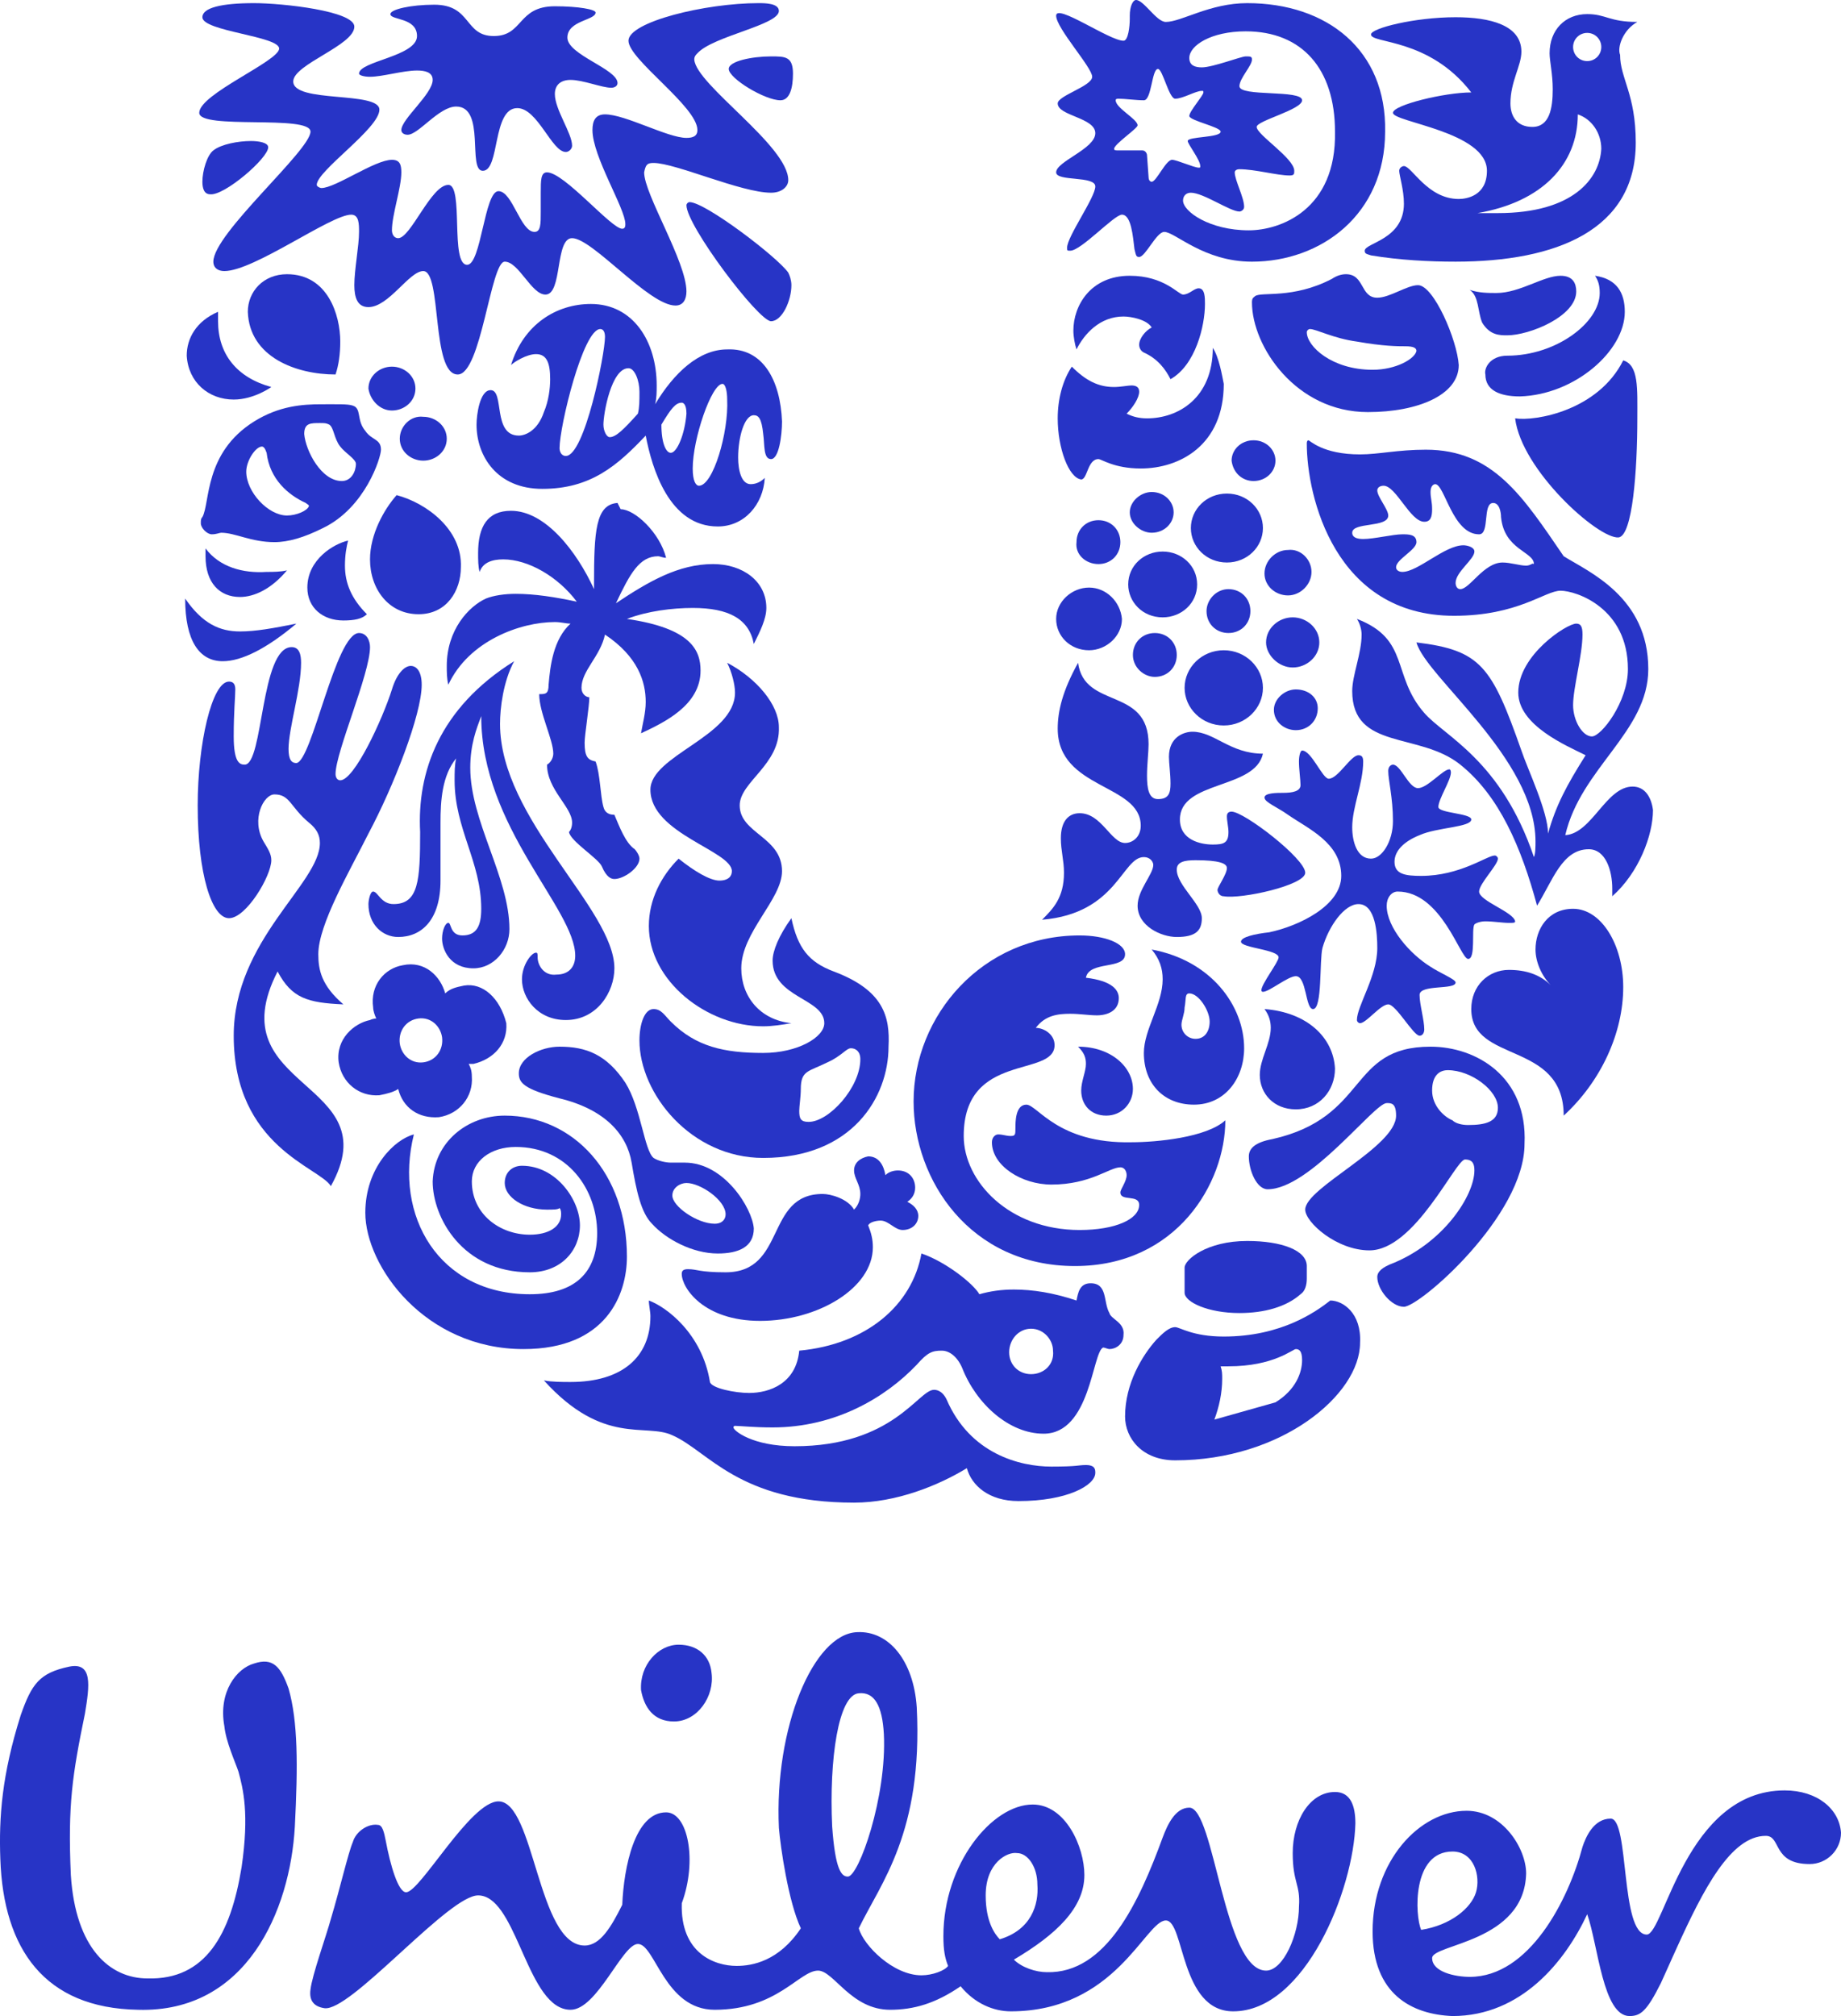 <?xml version="1.0" encoding="UTF-8" standalone="no"?> <svg xmlns:inkscape="http://www.inkscape.org/namespaces/inkscape" xmlns:sodipodi="http://sodipodi.sourceforge.net/DTD/sodipodi-0.dtd" xmlns="http://www.w3.org/2000/svg" xmlns:svg="http://www.w3.org/2000/svg" viewBox="0 0 117.522 128.666" aria-hidden="true" version="1.1" id="svg14" sodipodi:docname="logo-unilever-static-dark.svg" width="117.522" height="128.666" inkscape:version="1.4.2 (ebf0e940d0, 2025-05-08)"><style id="style1"> .st1{fill-rule:evenodd;clip-rule:evenodd;fill:#fff} </style><defs id="defs1"><path id="path-1" fill="#ffffff" d="m 114.9,10.3 c 2.1,0 3.5,1.2 3.6,2.7 0,1.1 -0.9,2 -2,2 -2.4,0 -1.8,-1.8 -2.8,-1.8 -2.24,0 -3.999,3.443 -5.675,7.129 l -0.258,0.568 -0.384,0.855 L 107,22.6 c -0.9,1.8 -1.3,2.1 -2,2.1 -1.7,0 -2,-4.5 -2.7,-6.5 -1.4,3 -4.2,6.5 -8.6,6.5 -2.6,-0.1 -5.1,-1.4 -5.1,-5.4 0,-4.5 3,-7.7 6,-7.7 2.3,0 3.8,2.4 3.8,4 -0.1,4.4 -6,4.5 -6,5.4 0,0.9 1.5,1.2 2.4,1.2 3.8,0 6.3,-4.9 7.2,-8.3 0.2,-0.6 0.7,-1.8 1.8,-1.8 1.2,0 0.6,7.4 2.3,7.4 1.1,0 2.5,-9.2 8.8,-9.2 z M 55.7,0.2 c 2,-0.1 3.6,1.8 3.8,4.8 0.4,8 -2.3,11.2 -3.7,14.1 0.3,1.1 2.2,3 4,3 0.7,0 1.5,-0.3 1.7,-0.6 -0.2,-0.5 -0.3,-1 -0.3,-1.9 0,-4.6 3.1,-8.4 5.7,-8.4 2.1,0 3.3,2.7 3.3,4.5 0,2.1 -1.8,3.8 -4.5,5.4 0.5,0.5 1.4,0.8 2.1,0.8 3.8,0.1 5.9,-4.5 7.4,-8.6 0.3,-0.8 0.8,-1.9 1.7,-1.9 1.6,0 2.2,10.4 4.9,10.4 1.1,0 2.1,-2.3 2.1,-4.1 0.1,-1.4 -0.4,-1.5 -0.4,-3.4 0,-2.1 1.1,-3.9 2.7,-3.9 1,0 1.3,0.9 1.3,2 -0.1,4.2 -3.2,12 -7.8,12 -3.4,0 -3.1,-5.8 -4.3,-5.8 -1.3,0 -3.2,5.8 -9.9,5.8 -1.1,0 -2.3,-0.5 -3.2,-1.6 -1.6,1.1 -3,1.5 -4.5,1.5 -2.5,0 -3.6,-2.5 -4.6,-2.5 -1.2,0 -2.6,2.5 -6.6,2.5 -3.2,0 -3.8,-4.2 -4.9,-4.2 -1,0 -2.6,4.2 -4.3,4.2 -1.366,0 -2.208,-1.737 -3.003,-3.516 L 34.16,20.25 C 33.409,18.568 32.659,17 31.5,17 c -0.909,0 -2.8,1.693 -4.714,3.437 l -0.522,0.476 c -1.909,1.74 -3.751,3.383 -4.564,3.287 -0.7,-0.1 -1,-0.5 -0.9,-1.2 0.1,-0.9 1,-3.4 1.3,-4.5 0.6,-2 1.1,-4.2 1.4,-4.9 0.2,-0.7 1,-1.2 1.6,-1.1 0.3,0 0.4,0.5 0.5,1 0.3,1.6 0.8,3.3 1.3,3.3 0.9,0 4.1,-5.8 5.9,-5.8 2.3,0 2.5,9.2 5.5,9.2 1,0 1.7,-1.2 2.4,-2.6 0.1,-2.4 0.8,-5.9 2.8,-5.9 1.4,0 2,3.1 1,5.8 -0.1,3.2 2.1,4 3.5,4 1,0 2.7,-0.3 4.1,-2.4 -0.8,-1.7 -1.3,-5.2 -1.4,-6.4 -0.3,-6.4 2.2,-12.4 5,-12.5 z m -38.5,2 C 18.4,1.8 18.9,2.4 19.4,3.8 20,5.9 20,8.7 19.8,12.6 19.5,18 16.7,24.5 9.8,24.3 3.8,24.2 1.2,20.4 1,14.7 0.9,12 1.1,9.3 2.3,5.5 3,3.5 3.5,2.8 5.4,2.4 c 1.5,-0.3 1.3,1.2 1,3 -0.8,3.9 -1.1,5.8 -0.9,10.3 0.3,4.7 2.5,6.6 4.9,6.6 3.7,0.1 5.3,-2.8 6,-7.1 0.5,-3.4 0.1,-5 -0.2,-6.1 C 16,8.5 15.4,7.2 15.3,6.2 14.9,4 16.1,2.5 17.2,2.2 Z m 48.7,12.1 c -0.6,-0.1 -2,0.6 -2,2.7 0,1.7 0.6,2.5 0.9,2.8 2,-0.6 2.5,-2.2 2.4,-3.5 0,-1.1 -0.6,-2 -1.3,-2 z m 27.8,-0.1 c -2.6,0 -2.4,4.1 -2,5 1.9,-0.3 3.2,-1.4 3.5,-2.4 0.3,-1 -0.1,-2.6 -1.5,-2.6 z M 55.922,4.093 55.8,4.1 c -1.3,0.1 -1.9,4.2 -1.7,8.5 0.2,2.8 0.6,3.2 1,3.2 0.7,0 2.5,-5.1 2.3,-9.1 C 57.3,4.9 56.8,4 55.8,4.1 Z M 44.3,1 c 1.2,0 2,0.7 2.1,1.8 C 46.6,4.3 45.5,5.9 44,5.9 42.7,5.9 42.1,5 41.9,3.9 41.8,2.3 43,1 44.3,1 Z"></path></defs><g id="g15"><g id="g14" style="fill:#2734c6;fill-opacity:1" transform="translate(-47.88,-45.4)"><path id="fish" d="m 118.7,129.2 c -0.4,-0.7 -0.1,-1.9 -1.2,-1.9 -0.7,0 -0.8,0.6 -0.9,1.1 -1.5,-0.5 -2.8,-0.7 -4,-0.7 -0.8,0 -1.5,0.1 -2.2,0.3 -0.4,-0.7 -2.2,-2.1 -3.7,-2.6 -0.6,3.3 -3.5,5.8 -7.8,6.2 -0.2,2.1 -1.9,2.7 -3.2,2.7 -0.9,0 -2.4,-0.3 -2.5,-0.7 -0.5,-3.1 -2.8,-4.8 -3.9,-5.2 0,0.3 0.1,0.7 0.1,1 0,2.6 -1.8,4.2 -5.1,4.2 -0.5,0 -1.2,0 -1.7,-0.1 3.8,4.2 6.5,2.7 8.2,3.5 2.3,1 4.2,4.3 11.6,4.3 2.7,0 5.4,-1.1 7.2,-2.2 0.3,1.1 1.4,2.1 3.3,2.1 3.1,0 4.9,-1 4.9,-1.8 0,-0.2 0,-0.5 -0.6,-0.5 -0.5,0 -0.5,0.1 -2.2,0.1 -2,0 -5.2,-0.8 -6.7,-4.3 -0.3,-0.6 -0.7,-0.6 -0.8,-0.6 -1,0 -2.6,3.6 -8.9,3.6 -2.7,0 -3.9,-1 -3.9,-1.2 0,0 0,-0.1 0.1,-0.1 0.3,0 1.2,0.1 2.4,0.1 4,0 7.2,-1.9 9.2,-4 0.7,-0.8 1,-0.9 1.6,-0.9 0.5,0 1,0.4 1.3,1.1 0.9,2.3 3,4.2 5.2,4.2 3,0 3.1,-5.2 3.8,-5.5 0.1,0 0.3,0.1 0.4,0.1 0.4,0 0.9,-0.3 0.9,-0.9 0.1,-0.8 -0.8,-1 -0.9,-1.4 z m -5,3.9 c -0.8,0 -1.4,-0.6 -1.4,-1.4 0,-0.8 0.6,-1.5 1.4,-1.5 0.8,0 1.4,0.7 1.4,1.4 0.1,0.9 -0.6,1.5 -1.4,1.5 z" class="st1" style="fill:#2734c6;fill-opacity:1;stroke:none;stroke-width:1"></path><path id="chilli_pepper" d="m 103.3,119.2 c 0.7,0 1,0.6 1.1,1.2 0.2,-0.2 0.5,-0.3 0.8,-0.3 0.7,0 1.1,0.5 1.1,1.1 0,0.4 -0.2,0.7 -0.5,0.9 0.4,0.2 0.7,0.5 0.7,0.9 0,0.5 -0.4,0.9 -1,0.9 -0.5,0 -0.9,-0.6 -1.4,-0.6 -0.3,0 -0.7,0.1 -0.8,0.3 0.2,0.5 0.3,0.9 0.3,1.4 0,2.6 -3.5,4.7 -7.2,4.7 -3.6,0 -5,-2.1 -5,-3 0,-0.2 0.1,-0.3 0.4,-0.3 0.6,0 0.7,0.2 2.4,0.2 3.9,0 2.5,-5 6.2,-5 0.5,0 1.6,0.3 2,1 0.3,-0.3 0.4,-0.7 0.4,-1 0,-0.6 -0.4,-1 -0.4,-1.5 0,-0.5 0.4,-0.8 0.9,-0.9 z" class="st1" style="fill:#2734c6;fill-opacity:1;stroke:none;stroke-width:1"></path><path id="swirl" d="m 80.1,116.6 c 4.4,0 7.8,3.7 7.8,9 0,2.4 -1.3,5.9 -6.6,5.9 -6.3,0 -10.1,-5.3 -10.1,-8.7 0,-2.9 1.9,-4.7 3.1,-5 -1.3,5.2 1.6,10.2 7.4,10.2 2.9,0 4.3,-1.4 4.3,-3.9 0,-2.8 -1.9,-5.5 -5.2,-5.5 -1.6,0 -2.8,0.9 -2.8,2.2 0,2.1 1.8,3.4 3.7,3.4 1.2,0 2,-0.5 2,-1.3 0,-0.1 0,-0.3 -0.1,-0.4 -0.1,0.1 -0.4,0.1 -0.8,0.1 -1.5,0 -2.7,-0.8 -2.7,-1.7 0,-0.7 0.5,-1.1 1.1,-1.1 2.2,0 3.7,2.2 3.7,3.8 0,1.6 -1.2,3 -3.2,3 -4.3,0 -6.2,-3.5 -6.2,-5.8 0.1,-2.5 2.2,-4.2 4.6,-4.2 z" class="st1" style="fill:#2734c6;fill-opacity:1;stroke:none;stroke-width:1"></path><g id="packaging" class="st1" style="fill:#2734c6;fill-opacity:1;stroke:none;stroke-width:1"><path d="m 132.8,128.4 c -0.9,0.7 -3.1,2.3 -6.8,2.3 -2,0 -2.8,-0.6 -3.1,-0.6 -0.4,0 -0.8,0.4 -1.2,0.8 -0.9,1 -2,2.8 -2,4.9 0,1.4 1.1,2.8 3.2,2.8 6.8,0 11.8,-4.2 11.8,-7.5 0.1,-1.9 -1.1,-2.7 -1.9,-2.7 z m -3.5,6.5 -3.9,1.1 c 0.3,-0.8 0.5,-1.7 0.5,-2.6 0,-0.3 0,-0.5 -0.1,-0.8 h 0.5 c 2.9,0 4.1,-1.1 4.3,-1.1 0.2,0 0.4,0.1 0.4,0.7 0,0.8 -0.4,1.9 -1.7,2.7 z" id="path1" style="fill:#2734c6;fill-opacity:1"></path><path d="m 127,129.2 c 1.6,0 3,-0.4 3.9,-1.2 0.3,-0.2 0.4,-0.6 0.4,-1 v -0.8 c 0,-1 -1.6,-1.6 -3.8,-1.6 -2.6,0 -4,1.2 -4,1.7 v 1.6 c 0,0.6 1.5,1.3 3.5,1.3 z" id="path2" style="fill:#2734c6;fill-opacity:1"></path></g><path id="clothes" d="m 139.2,112.2 c -5.3,0 -3.9,4.5 -10.1,5.9 -1.1,0.2 -1.5,0.6 -1.5,1.1 0,0.9 0.5,2.1 1.2,2.1 2.7,0 6.8,-5.5 7.6,-5.5 0.3,0 0.6,0 0.6,0.8 0,2 -5.8,4.6 -5.8,6 0,0.8 2,2.6 4.1,2.6 2.9,0 5.5,-5.8 6.1,-5.8 0.5,0 0.6,0.3 0.6,0.7 0,1.6 -2,4.7 -5.4,6 -0.7,0.3 -0.8,0.6 -0.8,0.8 0,0.8 0.9,1.9 1.7,1.9 1,0 7.7,-5.8 7.7,-10.4 0.2,-4.3 -3.1,-6.2 -6,-6.2 z m 2.4,5 c -0.4,0 -0.8,-0.1 -1,-0.3 -0.5,-0.2 -1.3,-0.9 -1.3,-1.9 0,-1 0.5,-1.3 1,-1.3 1.5,0 3.2,1.3 3.2,2.4 0,0.9 -0.8,1.1 -1.9,1.1 z" class="st1" style="fill:#2734c6;fill-opacity:1;stroke:none;stroke-width:1"></path><path id="spoon" d="m 91.6,119.6 h -0.9 c -0.3,0 -0.8,-0.1 -1.1,-0.3 -0.6,-0.5 -0.8,-3.2 -1.8,-4.8 -1.2,-1.8 -2.5,-2.3 -4.2,-2.3 -1.2,0 -2.6,0.7 -2.6,1.7 0,0.6 0.3,1 2.6,1.6 2.9,0.7 4.3,2.3 4.6,4.1 0.3,1.8 0.6,3.2 1.3,3.9 0.9,1 2.6,1.9 4.2,1.9 1.3,0 2.3,-0.4 2.3,-1.6 -0.1,-1.3 -1.9,-4.2 -4.4,-4.2 z m 1.9,3.9 c -1.1,0 -2.7,-1.1 -2.7,-1.8 0,-0.5 0.5,-0.8 0.9,-0.8 0.9,0 2.5,1.1 2.5,2 0,0.3 -0.2,0.6 -0.7,0.6 z" class="st1" style="fill:#2734c6;fill-opacity:1;stroke:none;stroke-width:1"></path><g id="wave" class="st1" style="fill:#2734c6;fill-opacity:1;stroke:none;stroke-width:1"><path d="m 113.4,115.9 c -0.7,0 -0.7,1.1 -0.7,1.5 0,0.4 0,0.5 -0.3,0.5 -0.3,0 -0.5,-0.1 -0.8,-0.1 -0.2,0 -0.4,0.2 -0.4,0.5 0,1.5 1.9,2.7 3.8,2.7 2.5,0 3.7,-1.1 4.4,-1.1 0.3,0 0.4,0.3 0.4,0.5 0,0.4 -0.4,0.9 -0.4,1.1 0,0.6 1.2,0.1 1.2,0.8 0,0.9 -1.5,1.6 -3.8,1.6 -4.5,0 -7.4,-3.1 -7.4,-6 0,-5.4 5.8,-3.7 5.8,-5.8 0,-0.7 -0.7,-1.1 -1.2,-1.1 0.6,-0.8 1.4,-0.9 2.2,-0.9 0.6,0 1.2,0.1 1.7,0.1 0.7,0 1.4,-0.3 1.4,-1.1 0,-0.5 -0.4,-1.1 -2.1,-1.3 0.2,-1.1 2.5,-0.5 2.5,-1.5 0,-0.7 -1.3,-1.2 -2.9,-1.2 -6.2,0 -10.6,5.1 -10.6,10.6 0,5 3.6,10.5 10.3,10.5 6.5,0 9.6,-5.3 9.6,-9.3 -1.2,1.1 -4.4,1.4 -6,1.4 -4.7,0.1 -6,-2.4 -6.7,-2.4 z" id="path3" style="fill:#2734c6;fill-opacity:1"></path><path d="m 118.5,116.6 c 1,0 1.7,-0.8 1.7,-1.7 0,-1.4 -1.4,-2.7 -3.5,-2.7 0.4,0.4 0.5,0.7 0.5,1.1 0,0.5 -0.3,1.1 -0.3,1.7 0,0.9 0.6,1.6 1.6,1.6 z m 10.1,-6.8 c 0.3,0.4 0.4,0.8 0.4,1.2 0,1 -0.7,2 -0.7,3 0,1.2 0.9,2.2 2.3,2.2 1.5,0 2.5,-1.2 2.5,-2.6 -0.1,-2 -1.8,-3.6 -4.5,-3.8 z m -7.2,-3.8 c 0.5,0.6 0.7,1.2 0.7,1.9 0,1.6 -1.2,3.2 -1.2,4.7 0,2 1.3,3.3 3.2,3.3 2,0 3.2,-1.7 3.2,-3.6 0,-2.7 -2.1,-5.6 -5.9,-6.3 z m 2.8,5.7 c -0.5,0 -0.9,-0.4 -0.9,-0.9 0,-0.3 0.2,-0.7 0.2,-1.1 0.1,-0.5 0,-0.9 0.3,-0.9 0.6,0 1.3,1.1 1.3,1.8 0,0.6 -0.3,1.1 -0.9,1.1 z" id="path4" style="fill:#2734c6;fill-opacity:1"></path></g><g id="bowl" class="st1" style="fill:#2734c6;fill-opacity:1;stroke:none;stroke-width:1"><path d="m 101.1,107.4 c -1.6,-0.6 -2.3,-1.5 -2.7,-3.4 -0.8,1.1 -1.2,2.1 -1.2,2.7 0,2.4 3.3,2.4 3.3,4 0,0.9 -1.7,1.9 -3.9,1.9 -2.5,0 -4.3,-0.4 -5.9,-2 -0.4,-0.4 -0.6,-0.8 -1.1,-0.8 -0.6,0 -0.9,1 -0.9,2 0,3.4 3.3,7.5 7.9,7.5 5.7,0 8,-3.9 8,-7.1 0.1,-1.9 -0.3,-3.6 -3.5,-4.8 z m -1.6,9.6 c -0.5,0 -0.6,-0.2 -0.6,-0.7 0,-0.3 0.1,-0.9 0.1,-1.4 0,-1.2 0.5,-1.1 1.7,-1.7 0.9,-0.4 1.2,-0.9 1.5,-0.9 0.3,0 0.6,0.2 0.6,0.7 0,1.8 -2,4 -3.3,4 z" id="path5" style="fill:#2734c6;fill-opacity:1"></path><path d="m 93.8,101.6 c -0.6,0 -1.6,-0.6 -2.6,-1.4 -1.1,1.1 -1.9,2.6 -1.9,4.3 0,3.5 3.7,6.4 7.3,6.4 0.6,0 1.2,-0.1 1.8,-0.2 -2,-0.2 -3.2,-1.7 -3.2,-3.5 0,-2.3 2.6,-4.4 2.6,-6.2 0,-2.2 -2.7,-2.4 -2.7,-4.2 0,-1.5 2.6,-2.6 2.5,-5 0,-1.4 -1.4,-3.1 -3.3,-4.1 0.3,0.6 0.5,1.4 0.5,1.9 0,2.8 -5.4,4 -5.4,6.2 0,2.8 5.2,3.9 5.2,5.2 0,0.3 -0.2,0.6 -0.8,0.6 z" id="path6" style="fill:#2734c6;fill-opacity:1"></path></g><path id="heart" d="m 148.3,103.4 c 1.8,0 3.2,2.3 3.2,5 0,2.9 -1.4,6 -3.8,8.2 0,-4.8 -5.9,-3.3 -5.9,-6.8 0,-1.5 1.1,-2.5 2.4,-2.5 1.1,0 2,0.3 2.7,1 -0.6,-0.6 -1,-1.5 -1,-2.3 0,-1.3 0.8,-2.6 2.4,-2.6 z" class="st1" style="fill:#2734c6;fill-opacity:1;stroke:none;stroke-width:1"></path><path id="flower" d="m 77.5,108.3 c -0.5,0.1 -0.9,0.2 -1.2,0.5 -0.3,-1.1 -1.3,-2.1 -2.7,-1.8 -1.2,0.2 -2.1,1.3 -1.9,2.7 0,0.2 0.1,0.5 0.2,0.7 0,0 -0.2,0 -0.4,0.1 -1,0.2 -2.2,1.2 -2,2.7 0.2,1.3 1.3,2.2 2.6,2.1 0.5,-0.1 0.9,-0.2 1.2,-0.4 0.3,1.2 1.3,1.9 2.6,1.8 1.3,-0.2 2.2,-1.3 2.1,-2.6 0,-0.4 -0.1,-0.6 -0.2,-0.8 h 0.3 c 1.3,-0.3 2.2,-1.3 2.1,-2.6 -0.4,-1.6 -1.5,-2.6 -2.7,-2.4 z m -2.6,4.9 c -0.8,0.1 -1.4,-0.5 -1.5,-1.2 -0.1,-0.8 0.4,-1.5 1.2,-1.6 0.8,-0.1 1.4,0.5 1.5,1.2 0.1,0.8 -0.4,1.5 -1.2,1.6 z" class="st1" style="fill:#2734c6;fill-opacity:1;stroke:none;stroke-width:1"></path><g id="transformation" class="st1" style="fill:#2734c6;fill-opacity:1;stroke:none;stroke-width:1"><path d="m 142.3,102.3 c 0,-0.5 1.2,-1.7 1.2,-2.1 0,-0.1 -0.1,-0.2 -0.2,-0.2 -0.5,0 -2.2,1.3 -4.7,1.3 -1,0 -1.7,-0.1 -1.7,-0.9 0,-0.7 0.6,-1.3 1.6,-1.7 1.1,-0.5 3.3,-0.5 3.3,-1 0,-0.4 -2.1,-0.4 -2.1,-0.8 0,-0.5 0.8,-1.7 0.8,-2.2 0,0 0,-0.2 -0.1,-0.2 -0.4,0 -1.4,1.2 -2,1.2 -0.6,0 -1.1,-1.5 -1.6,-1.5 -0.1,0 -0.3,0.1 -0.3,0.4 0,0.6 0.3,1.7 0.3,3.2 0,1.3 -0.7,2.4 -1.4,2.4 -0.9,0 -1.2,-1.1 -1.2,-2 0,-1.3 0.7,-2.8 0.7,-4.2 0,-0.3 -0.1,-0.4 -0.3,-0.4 -0.5,0 -1.3,1.5 -1.9,1.5 -0.4,0 -1.1,-1.8 -1.7,-1.8 -0.1,0 -0.2,0.3 -0.2,0.7 0,0.5 0.1,1.2 0.1,1.5 0,0.4 -0.5,0.5 -1.1,0.5 -0.4,0 -1.2,0 -1.2,0.3 0,0.3 0.8,0.6 1.5,1.1 1.3,0.9 3.4,1.8 3.4,3.9 0,1.9 -2.7,3.2 -4.6,3.6 -0.9,0.1 -1.8,0.3 -1.8,0.6 0,0.4 2.4,0.5 2.4,1 0,0.3 -1.1,1.7 -1.1,2.1 0,0.1 0.1,0.1 0.1,0.1 0.4,0 1.6,-1 2.1,-1 0.7,0 0.6,2.1 1.1,2.1 0.6,0 0.4,-3.1 0.6,-3.9 0.4,-1.4 1.4,-2.8 2.3,-2.8 1.1,0 1.2,1.9 1.2,2.8 0,1.8 -1.3,3.7 -1.3,4.6 0,0.1 0.1,0.2 0.2,0.2 0.4,0 1.3,-1.2 1.8,-1.2 0.5,0 1.6,2 2,2 0.2,0 0.3,-0.2 0.3,-0.4 0,-0.6 -0.3,-1.6 -0.3,-2.2 0,-0.7 2.3,-0.3 2.3,-0.8 0,-0.2 -1,-0.6 -1.6,-1 -1.3,-0.8 -2.8,-2.5 -2.8,-3.9 0,-0.5 0.3,-0.9 0.7,-0.9 2.8,0 4,4.3 4.5,4.3 0.5,0 0.2,-1.9 0.4,-2.2 0.1,-0.1 0.4,-0.2 0.7,-0.2 0.5,0 1.1,0.1 1.5,0.1 0.3,0 0.4,0 0.4,-0.1 -0.1,-0.6 -2.3,-1.3 -2.3,-1.9 z" id="path7" style="fill:#2734c6;fill-opacity:1"></path><path d="m 131.2,101.1 c 0,-0.9 -3.9,-3.9 -4.7,-3.9 -0.2,0 -0.3,0.1 -0.3,0.3 0,0.3 0.1,0.7 0.1,1 0,0.7 -0.3,0.8 -1,0.8 -0.8,0 -2.1,-0.3 -2.1,-1.6 0,-2.5 4.8,-1.9 5.3,-4.2 -2.1,0 -3.1,-1.4 -4.5,-1.4 -0.5,0 -1.5,0.3 -1.5,1.6 0,0.4 0.1,1.1 0.1,1.7 0,0.6 -0.1,1 -0.8,1 -0.6,0 -0.7,-0.7 -0.7,-1.5 0,-0.7 0.1,-1.5 0.1,-2 0,-3.7 -4.1,-2.2 -4.5,-5.2 -1,1.8 -1.3,3.1 -1.3,4.2 0,3.9 5.3,3.5 5.3,6.2 0,0.7 -0.5,1.1 -1,1.1 -0.9,0 -1.5,-1.9 -2.9,-1.9 -0.7,0 -1.2,0.5 -1.2,1.6 0,0.8 0.2,1.4 0.2,2.2 0,1.6 -0.7,2.3 -1.4,3 4.8,-0.4 5.1,-4 6.5,-4 0.4,0 0.6,0.3 0.6,0.5 0,0.6 -1,1.6 -1,2.6 0,1.3 1.5,2 2.5,2 1.2,0 1.6,-0.4 1.6,-1.2 0,-0.9 -1.6,-2.1 -1.6,-3.1 0,-0.5 0.5,-0.6 1.2,-0.6 1.5,0 2,0.2 2,0.5 0,0.4 -0.6,1.2 -0.6,1.4 0,0.1 0.1,0.4 0.4,0.4 1.1,0.2 5.2,-0.7 5.2,-1.5 z" id="path8" style="fill:#2734c6;fill-opacity:1"></path></g><path id="hair" d="m 80.7,87.6 c -0.7,1.3 -0.9,3 -0.9,4 0,6.1 7.3,11.8 7.3,15.6 0,1.5 -1.1,3.3 -3.1,3.3 -1.8,0 -2.8,-1.4 -2.8,-2.6 0,-0.9 0.6,-1.7 0.9,-1.7 0.1,0 0.1,0.1 0.1,0.3 0,0.5 0.4,1.2 1.2,1.1 0.8,0 1.2,-0.5 1.2,-1.2 0,-3 -6,-8.2 -6,-15.3 -0.3,0.8 -0.7,1.8 -0.7,3.3 0,3.4 2.5,7 2.5,10.3 0,1.3 -1,2.5 -2.3,2.5 -1.5,0 -2,-1.2 -2,-1.9 0,-0.5 0.2,-1 0.4,-1 0.2,0 0.1,0.8 0.9,0.8 0.9,0 1.2,-0.6 1.2,-1.7 0,-3 -1.7,-5.1 -1.7,-8.2 0,-0.5 0,-1 0.1,-1.4 -0.9,1.1 -1,2.7 -1,4.1 v 3.7 c 0,2.5 -1.2,3.6 -2.7,3.6 -1,0 -1.9,-0.8 -1.9,-2.1 0,-0.2 0.1,-0.8 0.3,-0.8 0.3,0 0.5,0.8 1.3,0.8 1.6,0 1.7,-1.5 1.7,-4.6 -0.2,-3.8 1.2,-7.9 6,-10.9 z" class="st1" style="fill:#2734c6;fill-opacity:1;stroke:none;stroke-width:1"></path><path id="hand" d="m 70.8,85.8 c 0.5,0 0.7,0.5 0.7,0.9 0,1.7 -2.2,6.7 -2.2,8.1 0,0.2 0.1,0.4 0.3,0.4 0.9,0 2.7,-3.9 3.3,-5.8 0.3,-1 0.8,-1.5 1.2,-1.5 0.4,0 0.7,0.4 0.7,1.2 0,1.9 -1.8,6.5 -3.4,9.5 -1.2,2.4 -3.2,5.8 -3.2,7.7 0,1 0.2,2 1.6,3.2 -2.3,-0.1 -3.3,-0.4 -4.2,-2.1 -3.9,7.6 7.2,6.9 3.4,13.7 -0.7,-1.2 -6.2,-2.5 -6.2,-9.6 0,-6.1 5.5,-9.7 5.5,-12.3 0,-0.5 -0.2,-0.9 -0.7,-1.3 -1.2,-1 -1.2,-1.8 -2.2,-1.8 -0.7,0 -1.5,1.6 -0.7,3 0.3,0.5 0.5,0.8 0.5,1.2 0,1 -1.6,3.7 -2.7,3.7 -1.1,0 -2,-2.8 -2,-7.2 0,-3.9 0.9,-7.9 2,-7.9 0.3,0 0.4,0.2 0.4,0.5 0,0.5 -0.1,1.4 -0.1,3 0,1.7 0.4,1.8 0.7,1.8 1.2,0 1,-7.5 3,-7.5 0.5,0 0.6,0.5 0.6,1 0,1.7 -0.8,4.2 -0.8,5.5 0,0.7 0.2,0.9 0.5,0.9 1,-0.1 2.5,-8.3 4,-8.3 z" class="st1" style="fill:#2734c6;fill-opacity:1;stroke:none;stroke-width:1"></path><path id="plant" d="m 152.1,95.6 c -1.7,0 -2.6,3 -4.3,3.1 1,-4.3 5.3,-6.6 5.3,-10.6 0,-4.6 -3.8,-6.2 -5.4,-7.2 -2.6,-3.8 -4.5,-6.8 -8.8,-6.8 -1.8,0 -3,0.3 -4.2,0.3 -2.4,0 -3.2,-0.9 -3.3,-0.9 0,0 -0.1,0 -0.1,0.2 0,3.4 1.8,11 9.4,11 4.1,0 5.8,-1.6 6.8,-1.6 1,0 4.3,1.1 4.3,5 0,2.1 -1.7,4.3 -2.3,4.3 -0.6,0 -1.2,-1 -1.2,-2 0,-1.1 0.6,-3.2 0.6,-4.5 0,-0.5 -0.1,-0.7 -0.4,-0.7 -0.6,0 -3.7,2 -3.7,4.4 0,2.1 3.1,3.4 4.3,4 -1.2,1.9 -1.9,3.2 -2.4,5 0,-1.4 -1.3,-4.1 -1.7,-5.3 -1.9,-5.4 -2.6,-6.4 -6.7,-6.9 0.6,2.2 7.6,7.4 7.6,12.7 0,0.3 0,0.8 -0.1,1 -2.1,-6.2 -5.7,-7.7 -7,-9.2 -2.1,-2.4 -0.9,-4.7 -4.3,-6 0.2,0.3 0.3,0.7 0.3,1 0,1.2 -0.6,2.6 -0.6,3.6 0,3.8 4.3,2.6 6.9,4.7 2.5,2 3.9,5.3 4.9,9 1,-1.6 1.6,-3.6 3.3,-3.6 1.1,0 1.5,1.4 1.5,2.5 v 0.5 c 1.7,-1.5 2.6,-3.9 2.6,-5.5 -0.1,-0.8 -0.5,-1.5 -1.3,-1.5 z m -6.8,-14.1 c -0.4,0 -1,-0.2 -1.5,-0.2 -1.2,0 -2.1,1.7 -2.7,1.7 -0.2,0 -0.3,-0.2 -0.3,-0.4 0,-0.7 1.2,-1.5 1.2,-2 0,-0.3 -0.5,-0.4 -0.7,-0.4 -1.2,0 -2.9,1.7 -3.9,1.7 -0.2,0 -0.4,-0.1 -0.4,-0.3 0,-0.5 1.3,-1.1 1.3,-1.6 0,-0.5 -0.5,-0.5 -0.9,-0.5 -0.6,0 -1.8,0.3 -2.5,0.3 -0.4,0 -0.7,-0.1 -0.7,-0.4 0,-0.7 2.3,-0.3 2.3,-1.1 0,-0.4 -0.7,-1.2 -0.7,-1.6 0,-0.2 0.2,-0.3 0.4,-0.3 0.8,0 1.7,2.3 2.6,2.3 0.4,0 0.5,-0.3 0.5,-0.8 0,-0.5 -0.1,-0.7 -0.1,-1.1 0,-0.4 0.2,-0.5 0.3,-0.5 0.6,0 1.1,3.2 2.8,3.2 0.7,0 0.2,-2 0.9,-2 0.4,0 0.5,0.6 0.5,0.9 0.2,2.1 2.1,2.2 2.1,3 -0.1,-0.1 -0.2,0.1 -0.5,0.1 z" class="st1" style="fill:#2734c6;fill-opacity:1;stroke:none;stroke-width:1"></path><path id="particles" d="m 121.4,76.8 c 0.8,0 1.4,0.6 1.4,1.3 0,0.7 -0.6,1.3 -1.4,1.3 -0.7,0 -1.4,-0.6 -1.4,-1.3 0,-0.7 0.7,-1.3 1.4,-1.3 z m 9.2,12.6 c -0.7,0 -1.4,0.6 -1.4,1.3 0,0.8 0.7,1.3 1.4,1.3 0.8,0 1.4,-0.6 1.4,-1.4 0,-0.7 -0.6,-1.2 -1.4,-1.2 z M 126,86.9 c -1.4,0 -2.5,1.1 -2.5,2.4 0,1.3 1.1,2.4 2.5,2.4 1.4,0 2.5,-1.1 2.5,-2.4 0,-1.3 -1.1,-2.4 -2.5,-2.4 z m -4.4,-1.1 c -0.8,0 -1.4,0.6 -1.4,1.4 0,0.8 0.7,1.4 1.4,1.4 0.8,0 1.4,-0.6 1.4,-1.4 0,-0.8 -0.6,-1.4 -1.4,-1.4 z m 8.8,2.2 c 0.9,0 1.7,-0.7 1.7,-1.6 0,-0.9 -0.8,-1.6 -1.7,-1.6 -0.9,0 -1.7,0.7 -1.7,1.6 0,0.8 0.8,1.6 1.7,1.6 z m -13,-5.1 c -1.1,0 -2.1,0.9 -2.1,2 0,1.1 0.9,2 2.1,2 1.1,0 2.1,-0.9 2.1,-2 -0.1,-1.1 -1,-2 -2.1,-2 z m 7.5,1.5 c 0,0.8 0.6,1.4 1.4,1.4 0.8,0 1.4,-0.6 1.4,-1.4 0,-0.8 -0.6,-1.4 -1.4,-1.4 -0.8,0 -1.4,0.7 -1.4,1.4 z m -2.8,0.4 c 1.2,0 2.2,-0.9 2.2,-2.1 0,-1.2 -1,-2.1 -2.2,-2.1 -1.2,0 -2.2,0.9 -2.2,2.1 0,1.1 0.9,2.1 2.2,2.1 z m 8,-1.4 c 0.8,0 1.5,-0.7 1.5,-1.5 0,-0.8 -0.7,-1.5 -1.5,-1.4 -0.8,0 -1.5,0.7 -1.5,1.5 0,0.8 0.7,1.4 1.5,1.4 z m -12.1,-2 c 0.8,0 1.4,-0.6 1.4,-1.4 0,-0.8 -0.6,-1.4 -1.4,-1.4 -0.8,0 -1.4,0.6 -1.4,1.4 -0.1,0.8 0.6,1.4 1.4,1.4 z m 8.2,-0.1 c 1.3,0 2.3,-1 2.3,-2.2 0,-1.2 -1,-2.2 -2.3,-2.2 -1.3,0 -2.3,1 -2.3,2.2 0,1.2 1,2.2 2.3,2.2 z m 1.7,-5.2 c 0.8,0 1.4,-0.6 1.4,-1.3 0,-0.7 -0.6,-1.3 -1.4,-1.3 -0.8,0 -1.4,0.6 -1.4,1.3 0.1,0.8 0.7,1.3 1.4,1.3 z" class="st1" style="fill:#2734c6;fill-opacity:1;stroke:none;stroke-width:1"></path><path id="tree" d="m 87.5,77.9 c 0.9,0 2.5,1.5 2.9,3.1 -0.2,0 -0.4,-0.1 -0.5,-0.1 -1.2,0 -1.8,1.1 -2.7,3 2.1,-1.4 4,-2.5 6.2,-2.5 1.9,0 3.4,1.1 3.4,2.8 0,0.7 -0.4,1.5 -0.8,2.3 -0.3,-1.6 -1.6,-2.3 -3.9,-2.3 -1.3,0 -2.9,0.2 -4.2,0.7 4.1,0.6 4.7,2 4.7,3.3 0,2.2 -2.3,3.3 -3.8,4 0.1,-0.6 0.3,-1.3 0.3,-2 0,-1.3 -0.5,-2.9 -2.6,-4.3 -0.3,1.4 -1.5,2.3 -1.5,3.4 0,0.4 0.3,0.6 0.5,0.6 0,0.6 -0.3,2.4 -0.3,2.9 0,0.9 0.2,1.1 0.7,1.2 0.3,0.8 0.3,2.2 0.5,2.9 0.1,0.4 0.4,0.5 0.7,0.5 0.3,0.7 0.7,1.8 1.3,2.2 0.1,0.1 0.3,0.4 0.3,0.6 0,0.6 -1,1.3 -1.6,1.3 -0.2,0 -0.5,-0.1 -0.8,-0.8 -0.2,-0.5 -2,-1.6 -2.1,-2.2 0.1,-0.1 0.2,-0.3 0.2,-0.6 0,-1 -1.6,-2.1 -1.6,-3.7 0.2,-0.1 0.4,-0.4 0.4,-0.7 0,-0.9 -0.9,-2.6 -0.9,-3.8 0.4,0 0.6,0 0.6,-0.6 0.1,-1.2 0.3,-2.9 1.4,-3.9 -0.3,0 -0.6,-0.1 -1,-0.1 -2.2,0 -5.5,1.2 -6.8,4 -0.1,-0.4 -0.1,-0.8 -0.1,-1.2 0,-2.3 1.4,-3.8 2.5,-4.3 0.5,-0.2 1.2,-0.3 1.9,-0.3 1.2,0 2.5,0.2 3.9,0.5 -1.2,-1.6 -3.1,-2.7 -4.7,-2.7 -0.7,0 -1.3,0.2 -1.5,0.8 -0.1,-0.3 -0.1,-0.8 -0.1,-1.2 0,-1.7 0.6,-2.7 2.1,-2.7 2.2,0 4.2,2.6 5.3,5 v -0.3 c 0,-3.4 0.1,-5.1 1.5,-5.2 z" class="st1" style="fill:#2734c6;fill-opacity:1;stroke:none;stroke-width:1"></path><path id="bee" d="m 59.7,83.6 c 0,2.7 0.9,4 2.4,4 1.2,0 2.8,-0.8 4.7,-2.4 -1.5,0.3 -2.6,0.5 -3.6,0.5 -1.3,0 -2.4,-0.5 -3.5,-2.1 z m 10.4,-3.7 c -0.9,0.2 -2.6,1.2 -2.6,3 0,1.3 1,2.1 2.3,2.1 0.7,0 1.2,-0.1 1.5,-0.4 -1,-1 -1.4,-2 -1.4,-3.1 0,-0.7 0.1,-1.2 0.2,-1.6 z M 73.2,77 c -0.8,0.9 -1.7,2.5 -1.7,4.1 0,1.9 1.2,3.5 3.1,3.5 1.8,0 2.7,-1.5 2.7,-3 0.1,-2.4 -2.2,-4.1 -4.1,-4.6 z M 61,80.4 v 0.5 c 0,1.7 0.9,2.6 2.2,2.6 0.9,0 2,-0.5 3,-1.7 -0.4,0.1 -0.9,0.1 -1.3,0.1 -1.5,0.1 -3,-0.3 -3.9,-1.5 z m 7.4,-9.2 c -1.2,0 -2.7,0.1 -4.3,1.1 -3.2,2 -2.8,5.2 -3.3,6.1 -0.1,0.1 -0.1,0.2 -0.1,0.4 0,0.3 0.4,0.7 0.7,0.7 0.3,0 0.5,-0.1 0.6,-0.1 0.9,0 1.9,0.6 3.4,0.6 0.9,0 1.9,-0.3 3.1,-0.9 2.7,-1.3 3.7,-4.5 3.7,-5 0,-0.7 -0.6,-0.6 -1,-1.2 -0.5,-0.6 -0.3,-1.2 -0.6,-1.5 -0.2,-0.2 -0.7,-0.2 -1.4,-0.2 z m -2.2,7.1 c -1.2,0 -2.6,-1.5 -2.6,-2.8 0,-0.7 0.6,-1.6 1,-1.6 0.1,0 0.2,0.1 0.3,0.4 0.2,1.7 1.4,2.7 2.5,3.2 0.1,0.1 0.2,0.1 0.2,0.2 -0.1,0.3 -0.8,0.6 -1.4,0.6 z M 70.6,75 c 0,0.5 -0.3,1.1 -0.9,1.1 -1.3,0 -2.3,-1.9 -2.4,-3 0,-0.7 0.4,-0.7 1,-0.7 0.3,0 0.4,0 0.6,0.1 0.3,0.2 0.3,0.9 0.7,1.4 0.3,0.4 1,0.8 1,1.1 z m 2.8,-1.6 c 0,0.8 0.7,1.4 1.5,1.4 0.8,0 1.5,-0.6 1.5,-1.4 0,-0.8 -0.7,-1.4 -1.5,-1.4 -0.8,-0.1 -1.5,0.6 -1.5,1.4 z m -0.5,-1.8 c 0.8,0 1.5,-0.6 1.5,-1.4 0,-0.8 -0.7,-1.4 -1.5,-1.4 -0.8,0 -1.5,0.6 -1.5,1.4 0.1,0.7 0.7,1.4 1.5,1.4 z M 62.8,70.9 c 1.3,0 2.4,-0.8 2.4,-0.8 C 63,69.5 61.8,68 61.8,65.9 v -0.6 c -1.4,0.6 -2,1.7 -2,2.8 0.1,1.7 1.4,2.8 3,2.8 z m 6.5,-1.6 c 0.2,-0.6 0.3,-1.3 0.3,-2.1 0,-1.7 -0.8,-4.3 -3.4,-4.3 -1.5,0 -2.5,1.1 -2.5,2.4 0.1,2.9 3.1,4 5.6,4 z" class="st1" style="fill:#2734c6;fill-opacity:1;stroke:none;stroke-width:1"></path><g id="ice_cream" class="st1" style="fill:#2734c6;fill-opacity:1;stroke:none;stroke-width:1"><path d="m 151.5,68.4 c -1.6,3.2 -5.6,3.9 -6.9,3.7 0.4,3.3 5.3,7.7 6.6,7.6 0.9,-0.1 1.2,-4.3 1.2,-7.6 0,-1.9 0.1,-3.4 -0.9,-3.7 z m 0.1,-3.1 c 0,-1.2 -0.5,-2.1 -1.9,-2.3 0.2,0.3 0.3,0.6 0.3,1.1 0,1.9 -2.8,4 -5.9,4 -1.1,0 -1.5,0.8 -1.4,1.2 0,1 0.9,1.4 2.2,1.4 3.5,-0.1 6.7,-2.9 6.7,-5.4 z" id="path9" style="fill:#2734c6;fill-opacity:1"></path><path d="m 144.1,66.8 c 1.4,0 4.4,-1.2 4.4,-2.8 0,-0.5 -0.2,-1 -1,-1 -1.1,0 -2.6,1.1 -4.1,1.1 -0.5,0 -1.1,0 -1.7,-0.2 0.6,0.4 0.5,1.4 0.8,2.1 0.5,0.8 1.1,0.8 1.6,0.8 z" id="path10" style="fill:#2734c6;fill-opacity:1"></path></g><g id="cycle" class="st1" style="fill:#2734c6;fill-opacity:1;stroke:none;stroke-width:1"><path d="m 125.3,67.6 c 0,3.2 -2.2,4.5 -4.2,4.5 -0.5,0 -0.9,-0.1 -1.3,-0.3 0.4,-0.4 0.8,-1 0.8,-1.4 0,-0.3 -0.2,-0.4 -0.5,-0.4 -0.2,0 -0.7,0.1 -1.1,0.1 -1,0 -1.8,-0.4 -2.7,-1.3 -0.6,0.9 -0.9,2.1 -0.9,3.3 0,1.9 0.7,3.8 1.5,3.9 0.4,0 0.4,-1.3 1.1,-1.3 0.2,0 1,0.6 2.7,0.6 2.5,0 5.3,-1.5 5.3,-5.4 -0.1,-0.5 -0.3,-1.7 -0.7,-2.3 z" id="path11" style="fill:#2734c6;fill-opacity:1"></path><path d="m 119.6,65.6 c 0.5,0 1.5,0.2 1.8,0.7 -0.4,0.2 -0.8,0.7 -0.8,1.1 0,0.2 0.1,0.4 0.3,0.5 0.9,0.4 1.4,1.1 1.7,1.7 1.6,-0.9 2.2,-3.4 2.2,-4.8 0,-0.4 0,-1 -0.4,-1 -0.3,0 -0.6,0.4 -1,0.4 -0.3,0 -1.2,-1.2 -3.4,-1.2 -2.5,0 -3.6,1.9 -3.6,3.5 0,0.4 0.1,0.9 0.2,1.2 0.5,-1 1.5,-2.1 3,-2.1 z" id="path12" style="fill:#2734c6;fill-opacity:1"></path></g><path id="DNA" d="m 94.3,67.7 c -1.8,0 -3.4,1.5 -4.6,3.5 0.1,-0.4 0.1,-0.8 0.1,-1.2 0,-2.8 -1.5,-5.2 -4.2,-5.2 -2.2,0 -4.3,1.3 -5.1,3.9 0.2,-0.2 1,-0.7 1.6,-0.7 0.7,0 0.9,0.6 0.9,1.6 0,0.6 -0.1,1.4 -0.4,2.1 -0.4,1.2 -1.2,1.5 -1.6,1.5 -1.7,0 -0.9,-2.9 -1.8,-2.9 -0.7,0 -0.9,1.6 -0.9,2.2 0,2 1.3,4.1 4.2,4.1 3.1,0 4.8,-1.5 6.6,-3.4 0.4,2.1 1.5,5.8 4.6,5.8 1.7,0 2.9,-1.4 3,-3.1 -0.2,0.2 -0.5,0.4 -0.9,0.4 -0.6,0 -0.8,-0.9 -0.8,-1.7 0,-1.3 0.4,-2.7 1,-2.7 0.3,0 0.5,0.2 0.6,1.2 0.1,0.7 0,1.6 0.5,1.6 0.5,0 0.7,-1.5 0.7,-2.4 -0.1,-2.6 -1.2,-4.7 -3.5,-4.6 z M 84,74.5 c -0.3,0 -0.4,-0.3 -0.4,-0.5 0,-1.4 1.5,-7.6 2.6,-7.6 0.2,0 0.3,0.2 0.3,0.5 0,1.1 -1.3,7.6 -2.5,7.6 z m 4.6,-2.7 c -0.9,1 -1.4,1.5 -1.8,1.5 -0.2,0 -0.4,-0.4 -0.4,-0.8 0,-0.7 0.5,-3.6 1.6,-3.6 0.4,0 0.7,0.8 0.7,1.5 0,0.6 0,1 -0.1,1.4 z m 2.1,2.5 c -0.3,0 -0.6,-0.6 -0.6,-1.8 0.6,-1 0.9,-1.4 1.3,-1.4 0.1,0 0.3,0.1 0.3,0.7 -0.1,1.3 -0.6,2.5 -1,2.5 z m 1.8,2.1 c -0.2,0 -0.4,-0.3 -0.4,-1.1 0,-1.9 1.2,-5.4 1.9,-5.4 0.2,0 0.3,0.5 0.3,1 0.1,2.1 -0.9,5.5 -1.8,5.5 z" class="st1" style="fill:#2734c6;fill-opacity:1;stroke:none;stroke-width:1"></path><path id="lips" d="m 138.4,63.6 c -0.7,0 -1.8,0.8 -2.6,0.8 -1.1,0 -0.8,-1.5 -2,-1.5 -0.3,0 -0.6,0.1 -0.9,0.3 -2.5,1.3 -4.5,0.8 -4.9,1.1 -0.1,0.1 -0.2,0.1 -0.2,0.4 0,2.8 2.8,7 7.4,7 3.2,0 5.8,-1.1 5.8,-3 -0.1,-1.6 -1.6,-5.1 -2.6,-5.1 z m -2.9,5.4 c -2.6,0 -4.2,-1.5 -4.2,-2.4 0,-0.1 0.1,-0.2 0.2,-0.2 0.4,0 1.5,0.6 3,0.8 1.7,0.3 2.6,0.3 3.1,0.3 0.5,0 0.7,0.1 0.7,0.3 -0.1,0.5 -1.3,1.2 -2.8,1.2 z" class="st1" style="fill:#2734c6;fill-opacity:1;stroke:none;stroke-width:1"></path><path id="dove" d="m 152.4,46.8 c -1.8,0 -2,-0.5 -3.2,-0.5 -1.4,0 -2.4,1 -2.4,2.5 0,0.5 0.2,1.3 0.2,2.3 0,1.2 -0.2,2.4 -1.3,2.4 -1,0 -1.4,-0.7 -1.4,-1.5 0,-1.4 0.7,-2.4 0.7,-3.3 0,-1.7 -2,-2.2 -4.2,-2.2 -2.6,0 -5.4,0.7 -5.4,1.1 0,0.6 3.7,0.2 6.4,3.7 -1.7,0 -5,0.8 -5,1.3 0,0.6 6,1.2 6,3.7 0,1.6 -1.3,1.8 -1.8,1.8 -2,0 -3,-2.1 -3.5,-2.1 -0.1,0 -0.3,0.1 -0.3,0.3 0,0.3 0.3,1.2 0.3,2.1 0,2.3 -2.5,2.5 -2.5,3 0,0.2 0.1,0.2 0.4,0.3 1.8,0.3 3.7,0.4 5.4,0.4 6.4,0 11.5,-2 11.5,-7.6 0,-3.1 -1,-4.1 -1,-5.6 -0.2,-0.5 0.2,-1.6 1.1,-2.1 z M 143.5,59 h -1.3 c 4.1,-0.7 6.4,-3.1 6.4,-6.3 0.9,0.3 1.5,1.2 1.5,2.2 -0.1,1.9 -1.8,4.1 -6.6,4.1 z m 5.7,-9.7 c -0.5,0 -0.9,-0.4 -0.9,-0.9 0,-0.5 0.4,-0.9 0.9,-0.9 0.5,0 0.9,0.4 0.9,0.9 0,0.5 -0.4,0.9 -0.9,0.9 z" class="st1" style="fill:#2734c6;fill-opacity:1;stroke:none;stroke-width:1"></path><path id="spark" d="m 127.5,45.6 c -2.4,0 -4.2,1.2 -5.2,1.2 -0.6,0 -1.4,-1.4 -1.9,-1.4 -0.2,0 -0.4,0.4 -0.4,1 v 0.2 c 0,0.5 -0.1,1.4 -0.4,1.4 -0.9,0 -4.3,-2.4 -4.3,-1.6 0,0.8 2.3,3.3 2.3,3.9 0,0.6 -2.2,1.2 -2.2,1.7 0,0.8 2.4,0.9 2.4,1.9 0,1 -2.5,1.8 -2.5,2.5 0,0.6 2.5,0.2 2.5,0.9 0,0.7 -1.8,3.2 -1.8,3.9 0,0.2 0,0.2 0.2,0.2 0.7,0 2.8,-2.3 3.3,-2.3 0.6,0 0.7,1.4 0.8,2.2 0.1,0.4 0.1,0.5 0.3,0.5 0.4,0 1.1,-1.6 1.6,-1.6 0.7,0 2.5,1.9 5.6,1.9 4.4,0 8.5,-3 8.5,-8.3 0.1,-5.2 -3.7,-8.2 -8.8,-8.2 z M 121.4,57 c -0.1,0 -0.2,-0.1 -0.2,-0.3 l -0.1,-1.4 c 0,-0.1 -0.1,-0.3 -0.3,-0.3 h -1.5 c -0.2,0 -0.3,0 -0.3,-0.1 0,-0.3 1.5,-1.3 1.5,-1.5 0,-0.4 -1.4,-1.1 -1.4,-1.6 0,-0.1 0.1,-0.1 0.2,-0.1 0.4,0 1.1,0.1 1.6,0.1 0.5,0 0.5,-2 0.9,-2 0.3,0 0.7,1.9 1.1,1.9 0.5,0 1.3,-0.5 1.7,-0.5 0.1,0 0.1,0 0.1,0.1 0,0.2 -0.9,1.2 -0.9,1.5 0,0.3 2,0.7 2,1 0,0.4 -2.1,0.3 -2.1,0.6 0,0.2 0.8,1.2 0.8,1.6 0,0.1 0,0.1 -0.1,0.1 -0.3,0 -1.4,-0.5 -1.7,-0.5 -0.4,0 -1,1.4 -1.3,1.4 z m 6.2,3.1 c -2.5,0 -4.2,-1.2 -4.2,-1.9 0,-0.3 0.2,-0.5 0.5,-0.5 0.8,0 2.5,1.2 3.1,1.2 0.1,0 0.3,-0.1 0.3,-0.3 0,-0.6 -0.6,-1.7 -0.6,-2.2 0,-0.1 0.1,-0.2 0.3,-0.2 1,0 2.4,0.4 3.2,0.4 0.3,0 0.3,-0.1 0.3,-0.3 0,-0.8 -2.4,-2.3 -2.4,-2.8 0,-0.4 2.9,-1.1 2.9,-1.7 0,-0.7 -4,-0.2 -4,-0.9 0,-0.5 0.8,-1.3 0.8,-1.7 0,-0.2 -0.1,-0.2 -0.4,-0.2 -0.3,0 -2.1,0.7 -2.8,0.7 -0.4,0 -0.8,-0.1 -0.8,-0.6 0,-0.8 1.4,-1.7 3.6,-1.7 3.6,0 5.7,2.4 5.7,6.4 0.1,5 -3.5,6.3 -5.5,6.3 z" class="st1" style="fill:#2734c6;fill-opacity:1;stroke:none;stroke-width:1"></path><g id="sun" class="st1" style="fill:#2734c6;fill-opacity:1;stroke:none;stroke-width:1"><path d="m 89.6,55.8 c 1.4,0 5.6,1.9 7.5,1.9 0.7,0 1.1,-0.4 1.1,-0.8 0,-2.2 -5.9,-6.1 -6,-7.7 0,-0.2 0.1,-0.3 0.2,-0.4 1,-1.1 5.2,-1.8 5.2,-2.7 0,-0.5 -0.9,-0.5 -1.3,-0.5 -3.4,0 -8.3,1.2 -8.3,2.4 0,1.2 4.4,4.2 4.4,5.7 0,0.4 -0.3,0.5 -0.7,0.5 -1.2,0 -3.9,-1.5 -5.2,-1.5 -0.6,0 -0.8,0.4 -0.8,1 0,1.7 2.1,5 2.1,6 0,0.1 0,0.3 -0.2,0.3 -0.7,0 -3.7,-3.6 -4.8,-3.6 -0.4,0 -0.4,0.5 -0.4,1.3 v 1.2 c 0,0.8 0,1.3 -0.4,1.3 -0.9,0 -1.4,-2.6 -2.3,-2.6 -0.9,0 -1.1,4.7 -2,4.7 -1.1,0 -0.2,-5.1 -1.2,-5.1 -1.1,0 -2.4,3.4 -3.2,3.4 -0.3,0 -0.4,-0.3 -0.4,-0.5 0,-1 0.6,-2.7 0.6,-3.7 0,-0.5 -0.1,-0.8 -0.6,-0.8 -1.1,0 -3.6,1.8 -4.5,1.8 -0.1,0 -0.3,-0.1 -0.3,-0.2 0,-0.9 4,-3.6 4,-4.8 0,-1.2 -5.5,-0.4 -5.5,-1.8 0,-1.1 3.9,-2.3 3.9,-3.5 0,-1 -4.6,-1.5 -6.4,-1.5 -2.1,0 -3.3,0.3 -3.3,0.9 0,0.9 4.9,1.2 4.9,2 0,0.8 -5.1,2.9 -5.1,4.1 0,1.1 7.1,0.1 7.1,1.2 0,1.2 -6.2,6.5 -6.2,8.3 0,0.4 0.3,0.6 0.7,0.6 1.9,0 6.8,-3.6 8.1,-3.6 0.5,0 0.5,0.6 0.5,1.1 0,0.9 -0.3,2.4 -0.3,3.4 0,0.8 0.2,1.4 0.9,1.4 1.3,0 2.6,-2.3 3.5,-2.3 1.2,0 0.5,6.6 2.2,6.6 1.5,0 2.1,-7.2 3,-7.2 0.9,0 1.7,2.1 2.6,2.1 1.1,0 0.6,-3.6 1.7,-3.6 1.3,0 4.9,4.3 6.6,4.3 0.5,0 0.7,-0.4 0.7,-0.9 0,-1.9 -2.7,-6.2 -2.7,-7.6 0.1,-0.5 0.2,-0.6 0.6,-0.6 z" id="path13" style="fill:#2734c6;fill-opacity:1"></path><path d="m 91.9,58.3 c -0.1,0 -0.2,0.1 -0.2,0.2 0,1.3 4.6,7.4 5.4,7.4 0.7,0 1.3,-1.3 1.3,-2.3 0,-0.3 -0.1,-0.6 -0.2,-0.8 -0.7,-1 -5.3,-4.5 -6.3,-4.5 z M 65,54.8 c 0,-0.3 -0.6,-0.4 -1.1,-0.4 -0.8,0 -1.9,0.2 -2.4,0.6 -0.4,0.3 -0.7,1.3 -0.7,2 0,0.4 0.1,0.8 0.5,0.8 0.9,0.1 3.7,-2.3 3.7,-3 z m 6.5,-4.5 c 0.8,0 2.1,-0.4 3,-0.4 0.5,0 1,0.1 1,0.6 0,0.9 -2,2.5 -2,3.2 0,0.2 0.2,0.3 0.4,0.3 0.7,0 2,-1.8 3.1,-1.8 1.9,0 0.7,4.1 1.7,4.1 1.1,0 0.6,-4 2.2,-4 1.3,0 2.2,2.8 3.1,2.8 0.2,0 0.4,-0.2 0.4,-0.4 0,-0.8 -1.1,-2.3 -1.1,-3.3 0,-0.6 0.4,-0.9 1,-0.9 0.8,0 2,0.5 2.6,0.5 0.2,0 0.4,-0.1 0.4,-0.3 0,-0.9 -3.2,-1.8 -3.2,-2.9 0,-1.1 1.8,-1.1 1.8,-1.6 0,-0.2 -1.1,-0.4 -2.6,-0.4 -2.4,0 -2,1.9 -3.9,1.9 -1.9,0 -1.4,-2 -3.8,-2 -1.5,0 -2.8,0.3 -2.8,0.6 0,0.4 1.7,0.2 1.7,1.4 0,1.3 -3.7,1.6 -3.7,2.4 0,0.1 0.3,0.2 0.7,0.2 z m 22.9,-0.5 c 0,0.6 2.3,2 3.3,2 0.6,0 0.8,-0.8 0.8,-1.7 C 98.5,49 98,49 97.1,49 c -1.2,0 -2.7,0.3 -2.7,0.8 z" id="path14" style="fill:#2734c6;fill-opacity:1"></path></g></g><path id="Mask" fill="#ffffff" d="m 113.922,114.266 c 2.1,0 3.5,1.2 3.6,2.7 0,1.1 -0.9,2 -2,2 -2.4,0 -1.8,-1.8 -2.8,-1.8 -2.24,0 -3.999,3.443 -5.675,7.129 l -0.258,0.568 -0.384,0.855 -0.383,0.848 c -0.9,1.8 -1.3,2.1 -2,2.1 -1.7,0 -2,-4.5 -2.7,-6.5 -1.4,3 -4.2,6.5 -8.6,6.5 -2.6,-0.1 -5.1,-1.4 -5.1,-5.4 0,-4.5 3,-7.7 6,-7.7 2.3,0 3.8,2.4 3.8,4 -0.1,4.4 -6,4.5 -6,5.4 0,0.9 1.5,1.2 2.4,1.2 3.8,0 6.3,-4.9 7.2,-8.3 0.2,-0.6 0.7,-1.8 1.8,-1.8 1.2,0 0.6,7.4 2.3,7.4 1.1,0 2.5,-9.2 8.8,-9.2 z m -59.2,-10.1 c 2,-0.1 3.6,1.8 3.8,4.8 0.4,8 -2.3,11.2 -3.7,14.1 0.3,1.1 2.2,3 4,3 0.7,0 1.5,-0.3 1.7,-0.6 -0.2,-0.5 -0.3,-1 -0.3,-1.9 0,-4.6 3.1,-8.4 5.7,-8.4 2.1,0 3.3,2.7 3.3,4.5 0,2.1 -1.8,3.8 -4.5,5.4 0.5,0.5 1.4,0.8 2.1,0.8 3.8,0.1 5.9,-4.5 7.4,-8.6 0.3,-0.8 0.8,-1.9 1.7,-1.9 1.6,0 2.2,10.4 4.9,10.4 1.1,0 2.1,-2.3 2.1,-4.1 0.1,-1.4 -0.4,-1.5 -0.4,-3.4 0,-2.1 1.1,-3.9 2.7,-3.9 1,0 1.3,0.9 1.3,2 -0.1,4.2 -3.2,12 -7.8,12 -3.4,0 -3.1,-5.8 -4.3,-5.8 -1.3,0 -3.2,5.8 -9.9,5.8 -1.1,0 -2.3,-0.5 -3.2,-1.6 -1.6,1.1 -3,1.5 -4.5,1.5 -2.5,0 -3.6,-2.5 -4.6,-2.5 -1.2,0 -2.6,2.5 -6.6,2.5 -3.2,0 -3.8,-4.2 -4.9,-4.2 -1,0 -2.6,4.2 -4.3,4.2 -1.366,0 -2.208,-1.737 -3.003,-3.516 l -0.237,-0.534 c -0.751,-1.682 -1.501,-3.25 -2.66,-3.25 -0.909,0 -2.8,1.693 -4.714,3.437 l -0.522,0.476 c -1.909,1.74 -3.751,3.383 -4.564,3.287 -0.7,-0.1 -1,-0.5 -0.9,-1.2 0.1,-0.9 1,-3.4 1.3,-4.5 0.6,-2 1.1,-4.2 1.4,-4.9 0.2,-0.7 1,-1.2 1.6,-1.1 0.3,0 0.4,0.5 0.5,1 0.3,1.6 0.8,3.3 1.3,3.3 0.9,0 4.1,-5.8 5.9,-5.8 2.3,0 2.5,9.2 5.5,9.2 1,0 1.7,-1.2 2.4,-2.6 0.1,-2.4 0.8,-5.9 2.8,-5.9 1.4,0 2,3.1 1,5.8 -0.1,3.2 2.1,4 3.5,4 1,0 2.7,-0.3 4.1,-2.4 -0.8,-1.7 -1.3,-5.2 -1.4,-6.4 -0.3,-6.4 2.2,-12.4 5,-12.5 z m -38.5,2 c 1.2,-0.4 1.7,0.2 2.2,1.6 0.6,2.1 0.6,4.9 0.4,8.8 -0.3,5.4 -3.1,11.9 -10,11.7 -6,-0.1 -8.6,-3.9 -8.8,-9.6 -0.1,-2.7 0.1,-5.4 1.3,-9.2 0.7,-2 1.2,-2.7 3.1,-3.1 1.5,-0.3 1.3,1.2 1,3 -0.8,3.9 -1.1,5.8 -0.9,10.3 0.3,4.7 2.5,6.6 4.9,6.6 3.7,0.1 5.3,-2.8 6,-7.1 0.5,-3.4 0.1,-5 -0.2,-6.1 -0.2,-0.6 -0.8,-1.9 -0.9,-2.9 -0.4,-2.2 0.8,-3.7 1.9,-4 z m 48.7,12.1 c -0.6,-0.1 -2,0.6 -2,2.7 0,1.7 0.6,2.5 0.9,2.8 2,-0.6 2.5,-2.2 2.4,-3.5 0,-1.1 -0.6,-2 -1.3,-2 z m 27.8,-0.1 c -2.6,0 -2.4,4.1 -2,5 1.9,-0.3 3.2,-1.4 3.5,-2.4 0.3,-1 -0.1,-2.6 -1.5,-2.6 z m -37.778,-10.107 -0.122,0.007 c -1.3,0.1 -1.9,4.2 -1.7,8.5 0.2,2.8 0.6,3.2 1,3.2 0.7,0 2.5,-5.1 2.3,-9.1 -0.1,-1.8 -0.6,-2.7 -1.6,-2.6 z m -11.622,-3.093 c 1.2,0 2,0.7 2.1,1.8 0.2,1.5 -0.9,3.1 -2.4,3.1 -1.3,0 -1.9,-0.9 -2.1,-2 -0.1,-1.6 1.1,-2.9 2.4,-2.9 z" style="fill:#2734c6;fill-opacity:1;fill-rule:evenodd;stroke:none;stroke-width:1"></path></g></svg> 